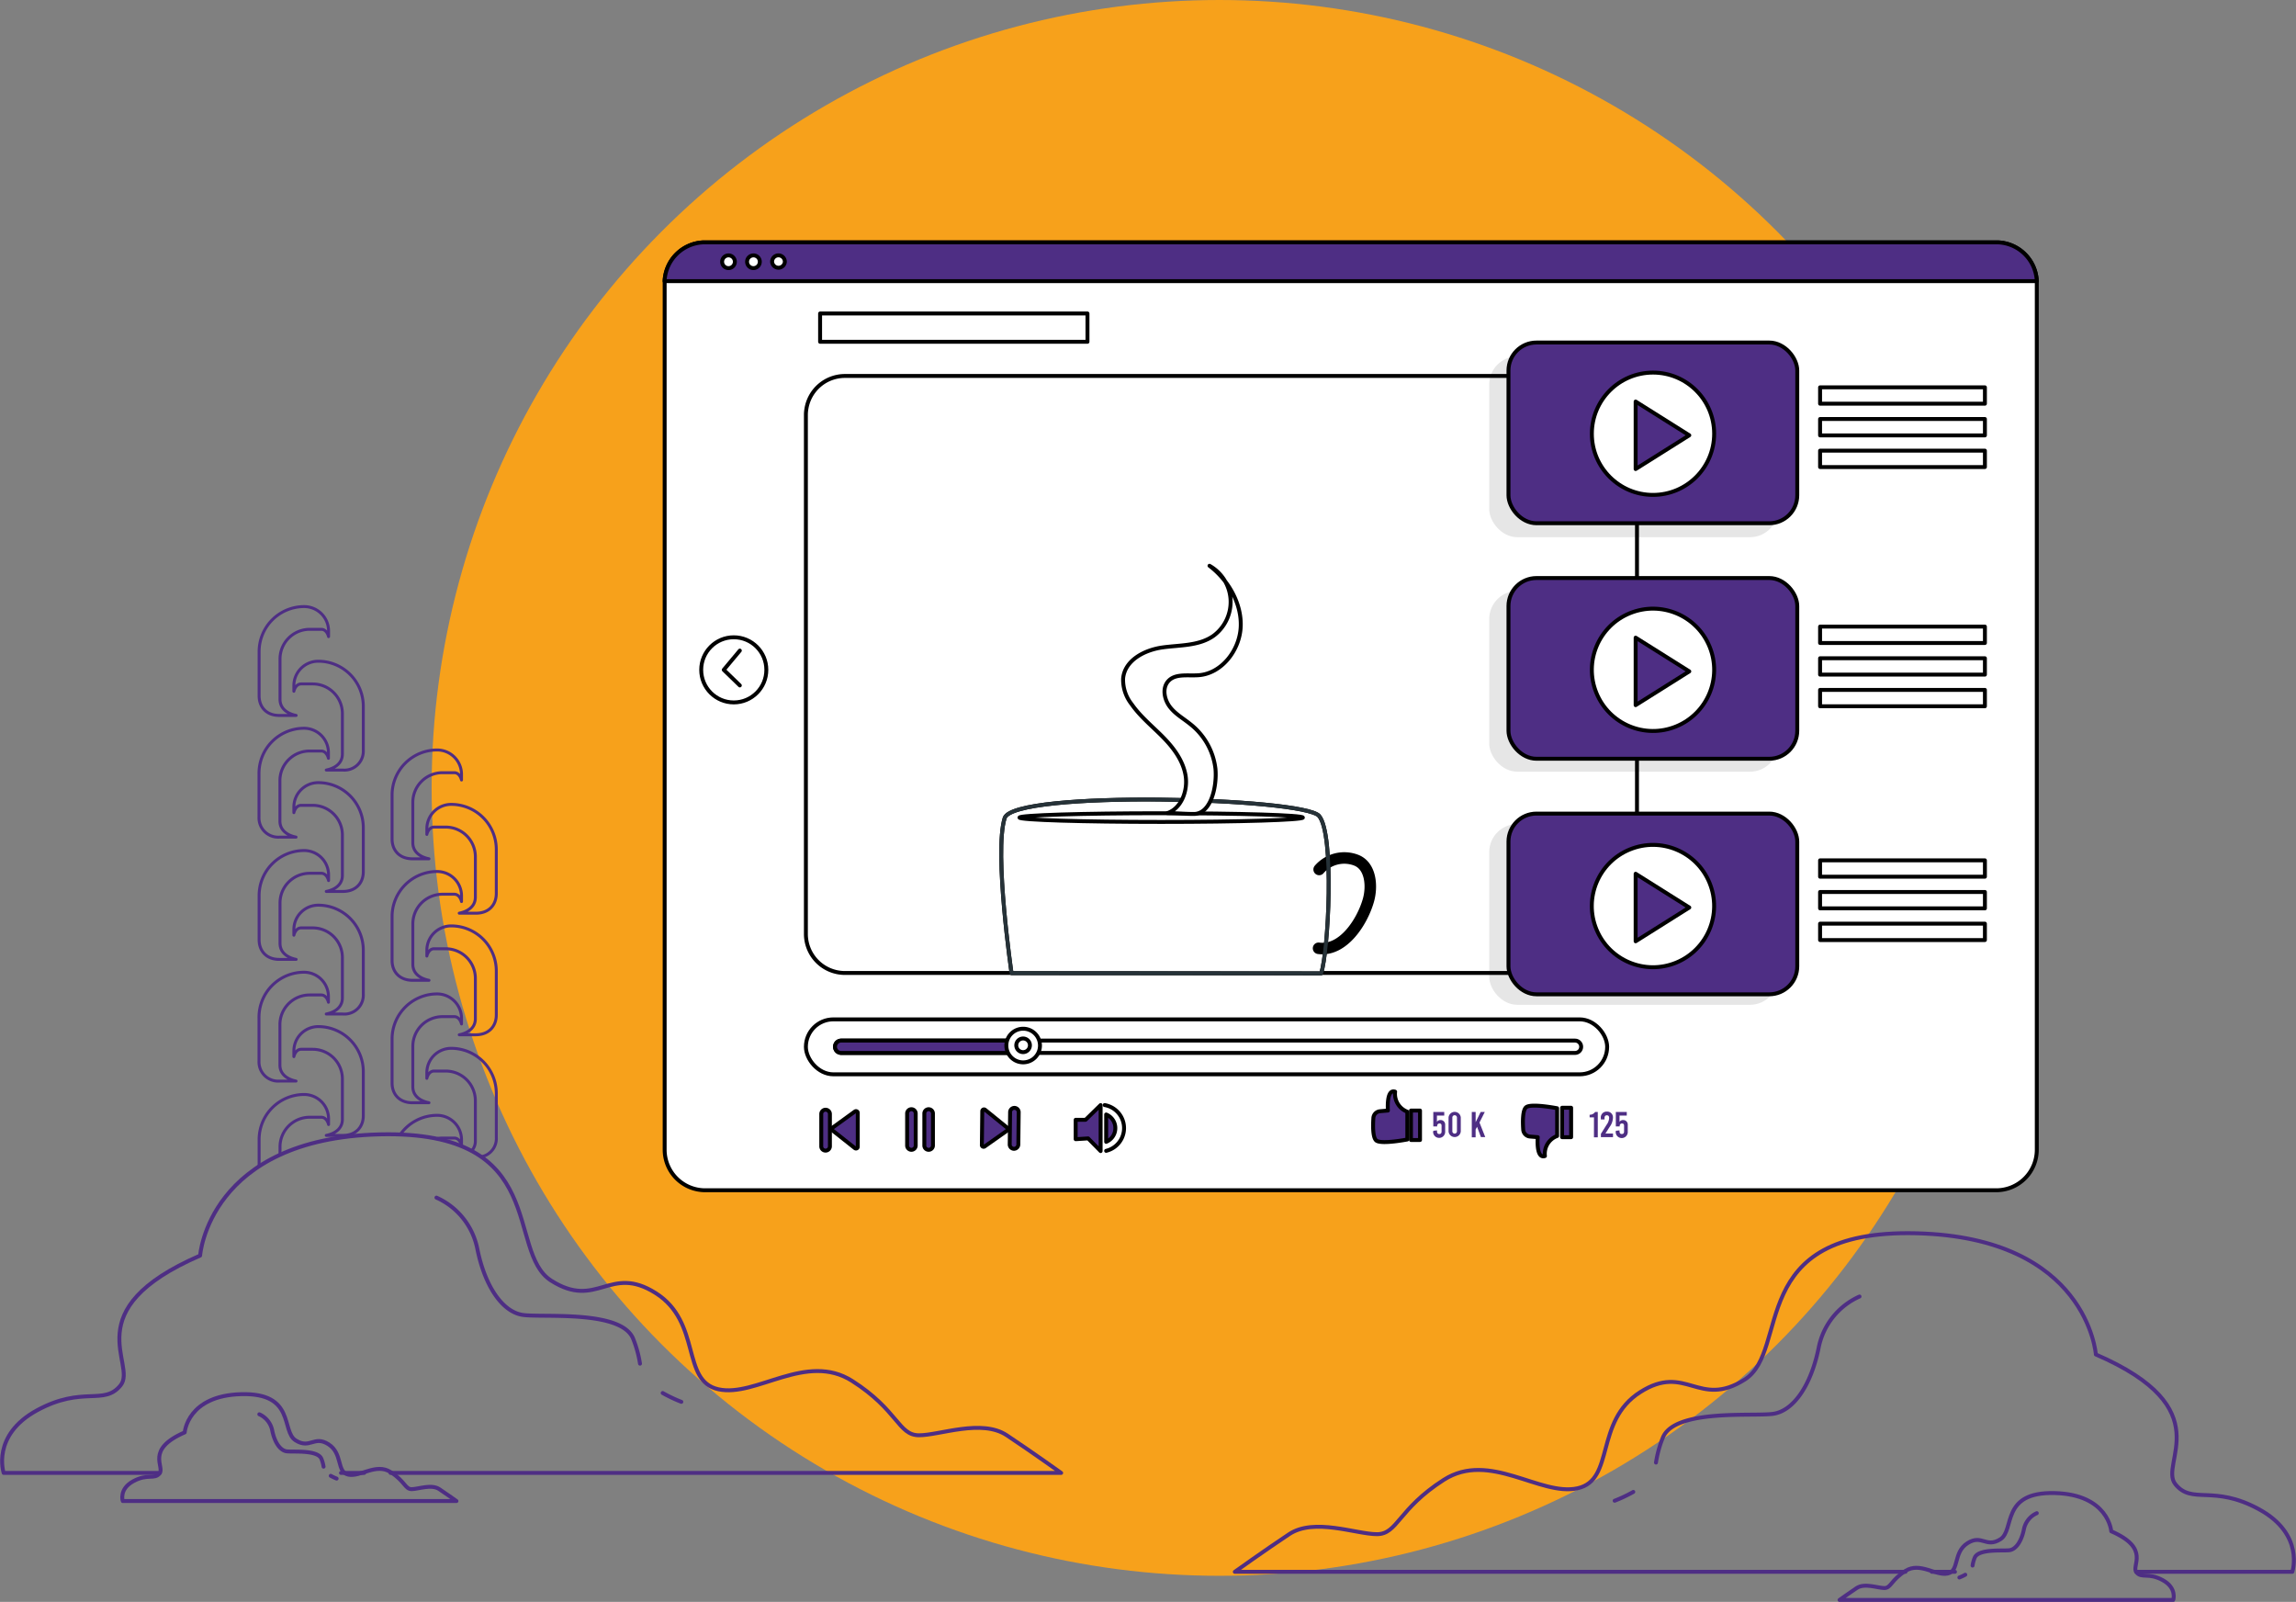 <svg xmlns="http://www.w3.org/2000/svg" width="586.179" height="408.892" viewBox="0 0 586.179 408.892">
  <rect x="0" y="0" width="586.179" height="408.892" fill="#808080" stroke="none"/>
  <g id="Group_4034" data-name="Group 4034" transform="translate(0.033)">
    <circle id="Ellipse_53" data-name="Ellipse 53" cx="201.116" cy="201.116" r="201.116" transform="translate(110.164)" fill="#f7a11b"/>
    <path id="Path_6977" data-name="Path 6977" d="M211.949,876.122c3.7-2.02,5.394-.337,6.732-2.02s-3.711-6.059,6.4-10.443c0,0,.673-9.425,14.482-9.761s10.1,9.425,13.809,11.781,4.721-1.346,8.415,1.01,2.02,7.077,5.049,7.75,7.077-3.029,10.779-.673,3.711,4.376,5.394,4.376,5.049-1.346,7.069,0,4.384,3.038,4.384,3.038h-85.2S208.247,878.142,211.949,876.122Z" transform="translate(-177.957 -498.032)" fill="none" stroke="#4e2e84" stroke-linecap="round" stroke-linejoin="round" stroke-width="1"/>
    <path id="Path_6978" data-name="Path 6978" d="M272.39,878.67a12.191,12.191,0,0,0,1.5.707" transform="translate(-187.984 -501.96)" fill="none" stroke="#4e2e84" stroke-linecap="round" stroke-linejoin="round" stroke-width="1"/>
    <path id="Path_6979" data-name="Path 6979" d="M250.72,860a5.739,5.739,0,0,1,3.29,4.115c.614,3.08,2.053,5.133,3.7,5.343s7.809-.412,8.836,1.851a9.044,9.044,0,0,1,.581,2.062" transform="translate(-184.549 -499)" fill="none" stroke="#4e2e84" stroke-linecap="round" stroke-linejoin="round" stroke-width="1"/>
    <line id="Line_247" data-name="Line 247" x1="5.916" transform="translate(87.023 375.97)" fill="none" stroke="#4e2e84" stroke-linecap="round" stroke-linejoin="round" stroke-width="1"/>
    <path id="Path_6980" data-name="Path 6980" d="M212.912,861.508H173.085s-3.206-9.61,8.533-15.988,17.074-1.06,21.34-6.4-11.73-19.211,20.28-33.087c0,0,2.137-29.881,45.886-30.942s31.977,29.873,43.758,37.345,14.9-4.292,26.684,3.181,6.4,22.409,15.988,24.538,22.409-9.6,34.148-2.129S401.482,851.9,406.775,851.9s15.988-4.266,22.409,0,13.885,9.61,13.885,9.61H271.85" transform="translate(-172.18 -485.538)" fill="none" stroke="#4e2e84" stroke-linecap="round" stroke-linejoin="round" stroke-width="1"/>
    <path id="Path_6981" data-name="Path 6981" d="M373.1,853.55a37.289,37.289,0,0,0,4.763,2.255" transform="translate(-203.948 -497.978)" fill="none" stroke="#4e2e84" stroke-linecap="round" stroke-linejoin="round" stroke-width="1"/>
    <path id="Path_6982" data-name="Path 6982" d="M356.43,836.666a29.02,29.02,0,0,0-1.818-6.538c-3.257-7.161-22.8-5.209-28-5.89s-9.77-7.169-11.722-16.939A18.21,18.21,0,0,0,304.46,794.28" transform="translate(-193.068 -488.583)" fill="none" stroke="#4e2e84" stroke-linecap="round" stroke-linejoin="round" stroke-width="1"/>
    <path id="Path_6983" data-name="Path 6983" d="M812.658,906.122c-3.7-2.02-5.385-.337-6.732-2.02s3.7-6.059-6.4-10.443c0,0-.673-9.425-14.482-9.761s-10.1,9.425-13.809,11.781-4.712-1.346-8.415,1.01-2.02,7.077-5.049,7.75-7.077-3.029-10.779-.673-3.7,4.376-5.385,4.376-5.049-1.346-7.077,0-4.376,3.038-4.376,3.038h85.2S816.361,908.142,812.658,906.122Z" transform="translate(-260.544 -502.787)" fill="none" stroke="#4e2e84" stroke-linecap="round" stroke-linejoin="round" stroke-width="1"/>
    <path id="Path_6984" data-name="Path 6984" d="M768.016,908.67a12.367,12.367,0,0,1-1.506.707" transform="translate(-266.307 -506.715)" fill="none" stroke="#4e2e84" stroke-linecap="round" stroke-linejoin="round" stroke-width="1"/>
    <path id="Path_6985" data-name="Path 6985" d="M786.911,890a5.739,5.739,0,0,0-3.29,4.115c-.614,3.08-2.053,5.133-3.7,5.343s-7.809-.412-8.836,1.851a8.568,8.568,0,0,0-.572,2.062" transform="translate(-266.941 -503.756)" fill="none" stroke="#4e2e84" stroke-linecap="round" stroke-linejoin="round" stroke-width="1"/>
    <line id="Line_248" data-name="Line 248" x2="5.916" transform="translate(493.168 401.214)" fill="none" stroke="#4e2e84" stroke-linecap="round" stroke-linejoin="round" stroke-width="1"/>
    <path id="Path_6986" data-name="Path 6986" d="M776.844,891.508h39.828s3.2-9.61-8.541-15.988-17.074-1.06-21.34-6.4,11.781-19.211-20.28-33.087c0,0-2.129-29.881-45.887-30.942s-31.977,29.873-43.758,37.345-14.945-4.266-26.684,3.206-6.4,22.409-15.988,24.538-22.451-9.635-34.156-2.154S588.258,881.9,582.965,881.9s-15.988-4.266-22.409,0-13.876,9.61-13.876,9.61H717.9" transform="translate(-231.462 -490.293)" fill="none" stroke="#4e2e84" stroke-linecap="round" stroke-linejoin="round" stroke-width="1"/>
    <path id="Path_6987" data-name="Path 6987" d="M666.683,883.55a36.768,36.768,0,0,1-4.763,2.255" transform="translate(-249.728 -502.733)" fill="none" stroke="#4e2e84" stroke-linecap="round" stroke-linejoin="round" stroke-width="1"/>
    <path id="Path_6988" data-name="Path 6988" d="M674.46,866.666a28.646,28.646,0,0,1,1.826-6.539c3.257-7.161,22.788-5.209,28-5.89s9.761-7.169,11.722-16.939a18.193,18.193,0,0,1,10.418-13.018" transform="translate(-251.716 -493.339)" fill="none" stroke="#4e2e84" stroke-linecap="round" stroke-linejoin="round" stroke-width="1"/>
    <path id="Path_6989" data-name="Path 6989" d="M250.654,637.779V626.537A11.5,11.5,0,0,1,262.157,615a6.227,6.227,0,0,1,6.227,6.227v1.439s-.4-1.86-1.86-1.86h-2.962a7.573,7.573,0,0,0-7.573,7.573v10.291c0,3.652,4.393,4.115,4.107,4.115h-4.14C252.547,642.853,250.654,640.657,250.654,637.779Zm5.276,36.066h4.14c.286,0-4.107-.463-4.107-4.115V659.439a7.573,7.573,0,0,1,7.573-7.573h2.954c1.464,0,1.86,1.86,1.86,1.86v-1.439a6.227,6.227,0,0,0-6.227-6.227,11.5,11.5,0,0,0-11.5,11.512v11.2A4.906,4.906,0,0,0,255.93,673.845Zm21.323-22.156V640.447a11.5,11.5,0,0,0-11.5-11.5,6.227,6.227,0,0,0-6.227,6.227v1.439s.4-1.868,1.86-1.868h2.954a7.573,7.573,0,0,1,7.573,7.573v10.3c0,3.652-4.393,4.107-4.107,4.107h4.174A4.834,4.834,0,0,0,277.253,651.689Zm0,30.992V671.439a11.5,11.5,0,0,0-11.5-11.5,6.227,6.227,0,0,0-6.227,6.227V667.6s.4-1.868,1.86-1.868h2.954a7.573,7.573,0,0,1,7.573,7.573v10.3c0,3.652-4.393,4.106-4.107,4.106h4.174C275.343,687.747,277.253,685.559,277.253,682.681Z" transform="translate(-184.533 -460.166)" fill="none" stroke="#4e2e84" stroke-linecap="round" stroke-linejoin="round" stroke-width="0.75"/>
    <path id="Path_6990" data-name="Path 6990" d="M250.654,711.779V700.537A11.5,11.5,0,0,1,262.157,689a6.227,6.227,0,0,1,6.227,6.227v1.439s-.4-1.86-1.86-1.86h-2.962a7.573,7.573,0,0,0-7.573,7.573v10.291c0,3.652,4.393,4.115,4.107,4.115h-4.14C252.547,716.853,250.654,714.657,250.654,711.779Zm5.276,36.066h4.14c.286,0-4.107-.463-4.107-4.115V733.439a7.574,7.574,0,0,1,7.573-7.573h2.954c1.464,0,1.86,1.86,1.86,1.86v-1.439a6.227,6.227,0,0,0-6.227-6.227,11.5,11.5,0,0,0-11.5,11.512v11.2A4.906,4.906,0,0,0,255.93,747.845Zm21.323-22.156V714.447a11.5,11.5,0,0,0-11.5-11.5,6.227,6.227,0,0,0-6.227,6.227v1.439s.4-1.868,1.86-1.868h2.954a7.574,7.574,0,0,1,7.573,7.574v10.3c0,3.652-4.393,4.107-4.107,4.107h4.174A4.834,4.834,0,0,0,277.253,725.689Zm0,30.992V745.439a11.5,11.5,0,0,0-11.5-11.5,6.227,6.227,0,0,0-6.227,6.227V741.6s.4-1.868,1.86-1.868h2.954a7.573,7.573,0,0,1,7.573,7.573v10.3c0,3.652-4.393,4.107-4.107,4.107h4.174C275.343,761.747,277.253,759.559,277.253,756.681Z" transform="translate(-184.533 -471.895)" fill="none" stroke="#4e2e84" stroke-linecap="round" stroke-linejoin="round" stroke-width="0.75"/>
    <path id="Path_6991" data-name="Path 6991" d="M250.66,781.311v-6.732A11.5,11.5,0,0,1,262.163,763a6.227,6.227,0,0,1,6.227,6.227v1.439s-.4-1.86-1.86-1.86h-2.962a7.573,7.573,0,0,0-7.573,7.573v1.944" transform="translate(-184.54 -483.625)" fill="none" stroke="#4e2e84" stroke-linecap="round" stroke-linejoin="round" stroke-width="0.75"/>
    <path id="Path_6992" data-name="Path 6992" d="M291,681.235V669.993a11.5,11.5,0,0,1,11.5-11.5,6.227,6.227,0,0,1,6.227,6.227v1.439s-.4-1.868-1.86-1.868h-2.954a7.573,7.573,0,0,0-7.616,7.573v10.3c0,3.652,4.4,4.107,4.115,4.107h-4.14C292.9,686.3,291,684.113,291,681.235Zm5.276,36.058h4.14c.286,0-4.115-.454-4.115-4.106v-10.3a7.573,7.573,0,0,1,7.615-7.573h2.954c1.464,0,1.86,1.868,1.86,1.868v-1.439a6.227,6.227,0,0,0-6.227-6.227A11.5,11.5,0,0,0,291,700.994v11.242c0,2.87,1.9,5.057,5.285,5.057Zm21.332-22.19V683.9a11.512,11.512,0,0,0-11.512-11.52,6.219,6.219,0,0,0-6.219,6.219v1.447s.387-1.868,1.86-1.868h2.954a7.573,7.573,0,0,1,7.573,7.573v10.292c0,3.652-4.4,4.115-4.106,4.115h4.132C315.715,700.211,317.608,698.023,317.608,695.1Zm0,30.992V714.9a11.512,11.512,0,0,0-11.512-11.5,6.219,6.219,0,0,0-6.219,6.219v1.481s.387-1.868,1.86-1.868h2.954a7.573,7.573,0,0,1,7.573,7.573V727.08c0,3.66-4.4,4.115-4.106,4.115h4.132c3.425.008,5.318-2.179,5.318-5.066Z" transform="translate(-190.934 -467.059)" fill="none" stroke="#4e2e84" stroke-linecap="round" stroke-linejoin="round" stroke-width="0.75"/>
    <path id="Path_6993" data-name="Path 6993" d="M291,755.236V743.993a11.5,11.5,0,0,1,11.5-11.5,6.227,6.227,0,0,1,6.227,6.227v1.439s-.4-1.868-1.86-1.868h-2.954a7.574,7.574,0,0,0-7.616,7.573v10.3c0,3.652,4.4,4.107,4.115,4.107h-4.14C292.9,760.3,291,758.114,291,755.236Zm2.1,13.119a11.5,11.5,0,0,1,9.4-4.872,6.227,6.227,0,0,1,6.227,6.227v1.439s-.4-1.868-1.86-1.868h-2.954a7.457,7.457,0,0,0-1.515.151h0m11.394,4.62a4.729,4.729,0,0,0,3.82-4.914V757.9a11.512,11.512,0,0,0-11.52-11.52,6.219,6.219,0,0,0-6.219,6.219v1.447s.387-1.868,1.86-1.868h2.954a7.573,7.573,0,0,1,7.573,7.573v10.291a3.568,3.568,0,0,1-.926,2.474" transform="translate(-190.934 -478.789)" fill="none" stroke="#4e2e84" stroke-linecap="round" stroke-linejoin="round" stroke-width="0.75"/>
    <g id="freepik--Interface--inject-2" transform="translate(169.64 61.866)">
      <g id="freepik--capa-6--inject-2">
        <path id="Path_6994" data-name="Path 6994" d="M724.013,514.862V736.123a10.35,10.35,0,0,1-10.342,10.35H384.05a10.35,10.35,0,0,1-10.35-10.35h0v-221.7a10.35,10.35,0,0,1,9.8-9.9H714.209a10.35,10.35,0,0,1,9.8,9.9C724.013,514.551,724.013,514.71,724.013,514.862Z" transform="translate(-373.683 -504.52)" fill="#fff" stroke="#000" stroke-linecap="round" stroke-linejoin="round" stroke-width="1"/>
        <path id="Path_6995" data-name="Path 6995" d="M724.009,514.424H373.68a10.35,10.35,0,0,1,9.8-9.9H714.189a10.35,10.35,0,0,1,9.82,9.9Z" transform="translate(-373.68 -504.52)" fill="#4e2e84" stroke="#000" stroke-linecap="round" stroke-linejoin="round" stroke-width="1"/>
        <path id="Path_6996" data-name="Path 6996" d="M394.388,510.094a1.624,1.624,0,1,1-1.624-1.624h0a1.624,1.624,0,0,1,1.624,1.607Z" transform="translate(-376.448 -505.146)" fill="#fff" stroke="#000" stroke-linecap="round" stroke-linejoin="round" stroke-width="1"/>
        <path id="Path_6997" data-name="Path 6997" d="M401.958,510.094a1.624,1.624,0,1,1-1.624-1.624h0a1.624,1.624,0,0,1,1.624,1.607Z" transform="translate(-377.648 -505.146)" fill="#fff" stroke="#000" stroke-linecap="round" stroke-linejoin="round" stroke-width="1"/>
        <path id="Path_6998" data-name="Path 6998" d="M409.557,510.092a1.632,1.632,0,0,1-3.257,0,1.616,1.616,0,0,1,1.616-1.632h0a1.624,1.624,0,0,1,1.633,1.616Z" transform="translate(-378.851 -505.144)" fill="#fff" stroke="#000" stroke-linecap="round" stroke-linejoin="round" stroke-width="1"/>
      </g>
      <circle id="Ellipse_54" data-name="Ellipse 54" cx="8.314" cy="8.314" r="8.314" transform="translate(9.349 100.802)" fill="#fff" stroke="#000" stroke-linecap="round" stroke-linejoin="round" stroke-width="1"/>
      <path id="Path_6999" data-name="Path 6999" d="M223.556,197.35l-4.107,4.914,4.107,3.98" transform="translate(-204.345 -93.148)" fill="#fff" stroke="#000" stroke-linecap="round" stroke-linejoin="round" stroke-width="1"/>
    </g>
    <g id="freepik--progress-bar--inject-2" transform="translate(205.715 260.197)">
      <path id="Path_7000" data-name="Path 7000" d="M594.261,762.135a4.864,4.864,0,0,0,3.113,5.116v7.085s-6.32,1.229-7.826.337c-1.018-.614-.976-3.829-.841-5.815a1.851,1.851,0,0,1,1.683-1.734l2.028-.177S591.955,761.336,594.261,762.135Z" transform="translate(-443.827 -743.673)" fill="#4e2e84" stroke="#000" stroke-linecap="round" stroke-linejoin="round" stroke-width="1"/>
      <rect id="Rectangle_1608" data-name="Rectangle 1608" width="2.306" height="7.515" transform="translate(154.481 23.276)" fill="#4e2e84" stroke="#000" stroke-linecap="round" stroke-linejoin="round" stroke-width="1"/>
      <path id="Path_7001" data-name="Path 7001" d="M611.53,773.27v-3.543a1.565,1.565,0,0,1,3.122,0v3.517a1.565,1.565,0,0,1-3.122,0Zm2.146,0v-3.543a.6.6,0,0,0-.589-.6.589.589,0,0,0-.589.589h0v3.517a.589.589,0,0,0,1.178,0Z" transform="translate(-447.456 -744.659)" fill="#4e2e84"/>
      <path id="Path_7002" data-name="Path 7002" d="M619.926,772.087l-.37.707v1.986h-.976V768.3h.984v2.617l1.288-2.617H621.9l-1.355,2.7,1.473,3.711h-1.1Z" transform="translate(-448.574 -744.663)" fill="#4e2e84"/>
      <path id="Path_7003" data-name="Path 7003" d="M639.711,779.247a4.839,4.839,0,0,1,3.114-5.116v-7.085s-6.32-1.237-7.818-.328c-1.026.614-.984,3.82-.841,5.806a1.885,1.885,0,0,0,1.683,1.742l2.028.168S637.38,780.046,639.711,779.247Z" transform="translate(-451.032 -744.359)" fill="#4e2e84" stroke="#000" stroke-linecap="round" stroke-linejoin="round" stroke-width="1"/>
      <rect id="Rectangle_1609" data-name="Rectangle 1609" width="2.306" height="7.515" transform="translate(193.063 22.56)" fill="#4e2e84" stroke="#000" stroke-linecap="round" stroke-linejoin="round" stroke-width="1"/>
      <path id="Path_7004" data-name="Path 7004" d="M655.441,769.68H654.33v-.673a1.615,1.615,0,0,0,1.4-.707h.682v6.479h-.976Z" transform="translate(-454.24 -744.663)" fill="#4e2e84"/>
      <path id="Path_7005" data-name="Path 7005" d="M658.9,773.786h1.935v.926h-3.088v-.842l1.422-2.272a3.224,3.224,0,0,0,.682-1.784c0-.446-.21-.682-.589-.682s-.589.252-.589.682v.37h-.942v-.3A1.489,1.489,0,0,1,659,768.2a1.412,1.412,0,0,1,.269,0,1.439,1.439,0,0,1,1.549,1.321,1.354,1.354,0,0,1,0,.261,4.082,4.082,0,0,1-.841,2.314Z" transform="translate(-454.776 -744.645)" fill="#4e2e84"/>
      <path id="Path_7006" data-name="Path 7006" d="M662.274,773.266V773.1l.943-.1v.219c0,.513.219.715.581.715s.581-.2.581-.631v-1.5c0-.379-.2-.564-.513-.564a.572.572,0,0,0-.606.564.173.173,0,0,0,0,.067v.118h-.985V768.31h2.794v.917h-1.851v1.6a1.043,1.043,0,0,1,.934-.463,1.145,1.145,0,0,1,1.17,1.119,1.237,1.237,0,0,1,0,.177v1.616a1.548,1.548,0,0,1-1.439,1.683,1.532,1.532,0,0,1-1.633-1.439.847.847,0,0,1,0-.2Z" transform="translate(-455.495 -744.664)" fill="#4e2e84"/>
      <path id="Path_7007" data-name="Path 7007" d="M606.9,773.266V773.1l.942-.1v.219c0,.513.219.715.581.715s.581-.2.581-.631v-1.5c0-.379-.2-.564-.513-.564a.589.589,0,0,0-.614.564.16.16,0,0,0,0,.067v.118h-.984V768.31h2.794v.917h-1.868v1.6a1.027,1.027,0,0,1,.934-.463,1.144,1.144,0,0,1,1.17,1.119v1.792a1.543,1.543,0,0,1-3.08.2v-.2Z" transform="translate(-446.713 -744.664)" fill="#4e2e84"/>
      <path id="Path_7008" data-name="Path 7008" d="M326.22,343.919v-4.956h2.525l3.846-3.753v11.747l-3.189-3.24Z" transform="translate(-257.344 -313.331)" fill="#4e2e84" stroke="#000" stroke-linecap="round" stroke-linejoin="round" stroke-width="1"/>
      <path id="Path_7009" data-name="Path 7009" d="M509.989,772.579a3.745,3.745,0,0,1-2.339,3.467V769.07A3.728,3.728,0,0,1,509.989,772.579Z" transform="translate(-430.99 -744.785)" fill="#4e2e84" stroke="#000" stroke-linecap="round" stroke-linejoin="round" stroke-width="1"/>
      <path id="Path_7010" data-name="Path 7010" d="M507.2,766.21a5.966,5.966,0,0,1,.37,11.68" transform="translate(-430.919 -744.331)" fill="none" stroke="#000" stroke-linecap="round" stroke-linejoin="round" stroke-width="1"/>
      <path id="Path_7011" data-name="Path 7011" d="M448.362,777.827h0a1.1,1.1,0,0,1-1.1-1.1h0v-8.163a1.094,1.094,0,0,1,1.1-1.1h0a1.094,1.094,0,0,1,1.094,1.1h0v8.163a1.1,1.1,0,0,1-1.094,1.1Z" transform="translate(-421.418 -744.529)" fill="#4e2e84" stroke="#000" stroke-linecap="round" stroke-linejoin="round" stroke-width="1"/>
      <path id="Path_7012" data-name="Path 7012" d="M453.582,777.827h0a1.1,1.1,0,0,1-1.1-1.1h0v-8.163a1.1,1.1,0,0,1,1.1-1.1h0a1.1,1.1,0,0,1,1.1,1.1h0v8.163A1.1,1.1,0,0,1,453.582,777.827Z" transform="translate(-422.245 -744.529)" fill="#4e2e84" stroke="#000" stroke-linecap="round" stroke-linejoin="round" stroke-width="1"/>
      <path id="Path_7013" data-name="Path 7013" d="M422.312,767.62h0a1.111,1.111,0,0,1,1.111,1.1v8.238a1.111,1.111,0,0,1-1.111,1.1h0a1.094,1.094,0,0,1-1.1-1.094h0V768.7A1.1,1.1,0,0,1,422.312,767.62Z" transform="translate(-417.289 -744.555)" fill="#4e2e84" stroke="#000" stroke-linecap="round" stroke-linejoin="round" stroke-width="1"/>
      <path id="Path_7014" data-name="Path 7014" d="M431.045,768.537v8.6a.454.454,0,0,1-.454.454.48.48,0,0,1-.278-.092l-5.7-4.51a.454.454,0,0,1-.084-.64l.084-.084,5.7-4.123a.454.454,0,0,1,.732.4Z" transform="translate(-417.8 -744.622)" fill="#4e2e84" stroke="#000" stroke-linecap="round" stroke-linejoin="round" stroke-width="1"/>
      <path id="Path_7015" data-name="Path 7015" d="M479.484,777.511h0a1.111,1.111,0,0,1-1.094-1.119l.1-8.238a1.1,1.1,0,0,1,1.1-1.094h0a1.111,1.111,0,0,1,1.094,1.111h0l-.093,8.23A1.136,1.136,0,0,1,479.484,777.511Z" transform="translate(-426.352 -744.466)" fill="#4e2e84" stroke="#000" stroke-linecap="round" stroke-linejoin="round" stroke-width="1"/>
      <path id="Path_7016" data-name="Path 7016" d="M469.94,776.6l.1-8.634a.454.454,0,0,1,.454-.446.53.53,0,0,1,.278.1l5.646,4.578a.463.463,0,0,1,.084.639.364.364,0,0,1-.084.076l-5.747,4.056a.463.463,0,0,1-.64-.067.438.438,0,0,1-.093-.3Z" transform="translate(-425.013 -744.539)" fill="#4e2e84" stroke="#000" stroke-linecap="round" stroke-linejoin="round" stroke-width="1"/>
      <rect id="Rectangle_1610" data-name="Rectangle 1610" width="204.566" height="14.028" rx="7.014" fill="#fff" stroke="#000" stroke-linecap="round" stroke-linejoin="round" stroke-width="1"/>
      <path id="Path_7017" data-name="Path 7017" d="M615.87,748.224a1.557,1.557,0,0,1-1.54,1.574H426.914a1.574,1.574,0,0,1,0-3.147H614.3A1.574,1.574,0,0,1,615.87,748.224Z" transform="translate(-417.943 -741.231)" fill="#fff" stroke="#000" stroke-linecap="round" stroke-linejoin="round" stroke-width="1"/>
      <path id="Path_7018" data-name="Path 7018" d="M474.29,746.65l-.1,3.147H426.914a1.574,1.574,0,0,1,0-3.147Z" transform="translate(-417.943 -741.231)" fill="#4e2e84" stroke="#000" stroke-linecap="round" stroke-linejoin="round" stroke-width="1"/>
      <path id="Path_7019" data-name="Path 7019" d="M485.953,747.333a4.292,4.292,0,1,1-4.292-4.283A4.292,4.292,0,0,1,485.953,747.333Z" transform="translate(-426.191 -740.66)" fill="#fff" stroke="#000" stroke-linecap="round" stroke-linejoin="round" stroke-width="1"/>
      <path id="Path_7020" data-name="Path 7020" d="M483.864,747.752a1.742,1.742,0,1,1-1.742-1.742h0A1.742,1.742,0,0,1,483.864,747.752Z" transform="translate(-426.668 -741.129)" fill="#fff" stroke="#000" stroke-linecap="round" stroke-linejoin="round" stroke-width="1"/>
    </g>
    <g id="freepik--Window--inject-2" transform="translate(205.715 80.017)">
      <path id="Path_7021" data-name="Path 7021" d="M628.732,555V687.472a9.963,9.963,0,0,1-9.955,9.963H426.513a9.963,9.963,0,0,1-9.963-9.963h0V555a9.414,9.414,0,0,1,.126-1.54,9.955,9.955,0,0,1,9.837-8.415h192.23a9.98,9.98,0,0,1,9.837,8.415A9.453,9.453,0,0,1,628.732,555Z" transform="translate(-416.55 -529.095)" fill="#fff" stroke="#000" stroke-linecap="round" stroke-linejoin="round" stroke-width="1"/>
      <rect id="Rectangle_1611" data-name="Rectangle 1611" width="68.262" height="7.228" transform="translate(3.627)" fill="#fff" stroke="#000" stroke-linecap="round" stroke-linejoin="round" stroke-width="1"/>
    </g>
    <g id="freepik--Character--inject-2" transform="translate(255.581 144.417)">
      <path id="Path_7022" data-name="Path 7022" d="M557.493,717.884c1.851-5.5,3.425-35.494-.53-40.173s-78.057-6.631-80.278.564c-2.718,8.785,1.759,39.55,1.759,39.55Z" transform="translate(-475.809 -613.859)" fill="#fff" stroke="#000" stroke-linecap="round" stroke-linejoin="round" stroke-width="1"/>
      <path id="Path_7023" data-name="Path 7023" d="M572.242,694.188a8.482,8.482,0,0,1,9.509-2.348c3.736,1.506,4.073,6.732,3.055,10.258-1.557,5.453-6.429,13.06-12.715,12.21" transform="translate(-491.071 -616.669)" fill="none" stroke="#000" stroke-linecap="round" stroke-linejoin="round" stroke-width="2.94"/>
      <path id="Path_7024" data-name="Path 7024" d="M557.493,717.884c1.851-5.5,3.425-35.494-.53-40.173s-78.057-6.631-80.278.564c-2.718,8.785,1.759,39.55,1.759,39.55Z" transform="translate(-475.809 -613.859)" fill="none" stroke="#263238" stroke-linecap="round" stroke-linejoin="round" stroke-width="0.98"/>
      <path id="Path_7025" data-name="Path 7025" d="M553.708,678.791c0,.606-16.19,1.111-36.184,1.111s-36.184-.5-36.184-1.111,16.182-1.111,36.184-1.111S553.708,678.168,553.708,678.791Z" transform="translate(-476.686 -614.518)" fill="#fff" stroke="#000" stroke-linecap="round" stroke-linejoin="round" stroke-width="1"/>
      <path id="Path_7026" data-name="Path 7026" d="M534.846,602.62a10.6,10.6,0,0,1,5.377,8.625,10.754,10.754,0,0,1-4.367,9.256c-3.736,2.625-8.6,2.339-13.06,2.971s-9.526,3.189-10,7.859a10,10,0,0,0,2.163,6.606c2.2,3.164,5.226,5.6,7.927,8.331s5.175,5.975,5.84,9.82-1.018,8.415-4.611,9.66c2.213,0,4.485.219,6.732.219,4.367,0,5.941-7.01,5.52-11.545a17.032,17.032,0,0,0-6.488-11.444c-1.75-1.414-3.77-2.524-5.158-4.359s-1.961-4.595-.547-6.379c1.767-2.213,5.049-1.473,7.868-1.683,5.806-.4,10.46-6.227,10.771-12.277S539.566,606.171,534.846,602.62Z" transform="translate(-481.671 -602.62)" fill="#fff" stroke="#000" stroke-linecap="round" stroke-linejoin="round" stroke-width="1"/>
    </g>
    <g id="freepik--Videos--inject-2" transform="translate(380.173 87.431)">
      <rect id="Rectangle_1612" data-name="Rectangle 1612" width="42.083" height="4.182" transform="translate(84.469 11.436)" fill="#fff" stroke="#000" stroke-linecap="round" stroke-linejoin="round" stroke-width="1"/>
      <rect id="Rectangle_1613" data-name="Rectangle 1613" width="42.083" height="4.182" transform="translate(84.469 19.523)" fill="#fff" stroke="#000" stroke-linecap="round" stroke-linejoin="round" stroke-width="1"/>
      <rect id="Rectangle_1614" data-name="Rectangle 1614" width="42.083" height="4.182" transform="translate(84.469 27.601)" fill="#fff" stroke="#000" stroke-linecap="round" stroke-linejoin="round" stroke-width="1"/>
      <rect id="Rectangle_1615" data-name="Rectangle 1615" width="73.731" height="46.131" rx="7.15" transform="translate(0 3.56)" opacity="0.1" style="isolation: isolate"/>
      <rect id="Rectangle_1616" data-name="Rectangle 1616" width="73.731" height="46.131" rx="7.15" transform="translate(4.914)" fill="#4e2e84" stroke="#000" stroke-linecap="round" stroke-linejoin="round" stroke-width="1"/>
      <circle id="Ellipse_55" data-name="Ellipse 55" cx="15.61" cy="15.61" r="15.61" transform="translate(26.204 7.674)" fill="#fff" stroke="#000" stroke-linecap="round" stroke-linejoin="round" stroke-width="1"/>
      <path id="Path_7027" data-name="Path 7027" d="M496.11,139.034V121.8l13.7,8.617Z" transform="translate(-458.731 -106.737)" fill="#4e2e84" stroke="#000" stroke-linecap="round" stroke-linejoin="round" stroke-width="1"/>
      <rect id="Rectangle_1617" data-name="Rectangle 1617" width="42.083" height="4.182" transform="translate(84.469 72.511)" fill="#fff" stroke="#000" stroke-linecap="round" stroke-linejoin="round" stroke-width="1"/>
      <rect id="Rectangle_1618" data-name="Rectangle 1618" width="42.083" height="4.182" transform="translate(84.469 80.59)" fill="#fff" stroke="#000" stroke-linecap="round" stroke-linejoin="round" stroke-width="1"/>
      <rect id="Rectangle_1619" data-name="Rectangle 1619" width="42.083" height="4.182" transform="translate(84.469 88.668)" fill="#fff" stroke="#000" stroke-linecap="round" stroke-linejoin="round" stroke-width="1"/>
      <rect id="Rectangle_1620" data-name="Rectangle 1620" width="73.731" height="46.131" rx="7.15" transform="translate(0 63.415)" opacity="0.1" style="isolation: isolate"/>
      <rect id="Rectangle_1621" data-name="Rectangle 1621" width="73.731" height="46.131" rx="7.15" transform="translate(4.914 60.116)" fill="#4e2e84" stroke="#000" stroke-linecap="round" stroke-linejoin="round" stroke-width="1"/>
      <circle id="Ellipse_56" data-name="Ellipse 56" cx="15.61" cy="15.61" r="15.61" transform="translate(21.466 74.978) rotate(-22.17)" fill="#fff" stroke="#000" stroke-linecap="round" stroke-linejoin="round" stroke-width="1"/>
      <path id="Path_7028" data-name="Path 7028" d="M496.11,210.654V193.42l13.7,8.617Z" transform="translate(-458.731 -118.09)" fill="#4e2e84" stroke="#000" stroke-linecap="round" stroke-linejoin="round" stroke-width="1"/>
      <rect id="Rectangle_1622" data-name="Rectangle 1622" width="42.083" height="4.182" transform="translate(84.469 132.173)" fill="#fff" stroke="#000" stroke-linecap="round" stroke-linejoin="round" stroke-width="1"/>
      <rect id="Rectangle_1623" data-name="Rectangle 1623" width="42.083" height="4.182" transform="translate(84.469 140.251)" fill="#fff" stroke="#000" stroke-linecap="round" stroke-linejoin="round" stroke-width="1"/>
      <rect id="Rectangle_1624" data-name="Rectangle 1624" width="42.083" height="4.182" transform="translate(84.469 148.338)" fill="#fff" stroke="#000" stroke-linecap="round" stroke-linejoin="round" stroke-width="1"/>
      <rect id="Rectangle_1625" data-name="Rectangle 1625" width="73.731" height="46.131" rx="7.15" transform="translate(0 122.917)" opacity="0.1" style="isolation: isolate"/>
      <rect id="Rectangle_1626" data-name="Rectangle 1626" width="73.731" height="46.131" rx="7.15" transform="translate(4.914 120.241)" fill="#4e2e84" stroke="#000" stroke-linecap="round" stroke-linejoin="round" stroke-width="1"/>
      <circle id="Ellipse_57" data-name="Ellipse 57" cx="15.61" cy="15.61" r="15.61" transform="translate(21.433 135.336) rotate(-22.33)" fill="#fff" stroke="#000" stroke-linecap="round" stroke-linejoin="round" stroke-width="1"/>
      <path id="Path_7029" data-name="Path 7029" d="M496.11,282.282V265.04l13.7,8.617Z" transform="translate(-458.731 -129.442)" fill="#4e2e84" stroke="#000" stroke-linecap="round" stroke-linejoin="round" stroke-width="1"/>
    </g>
  </g>
</svg>
